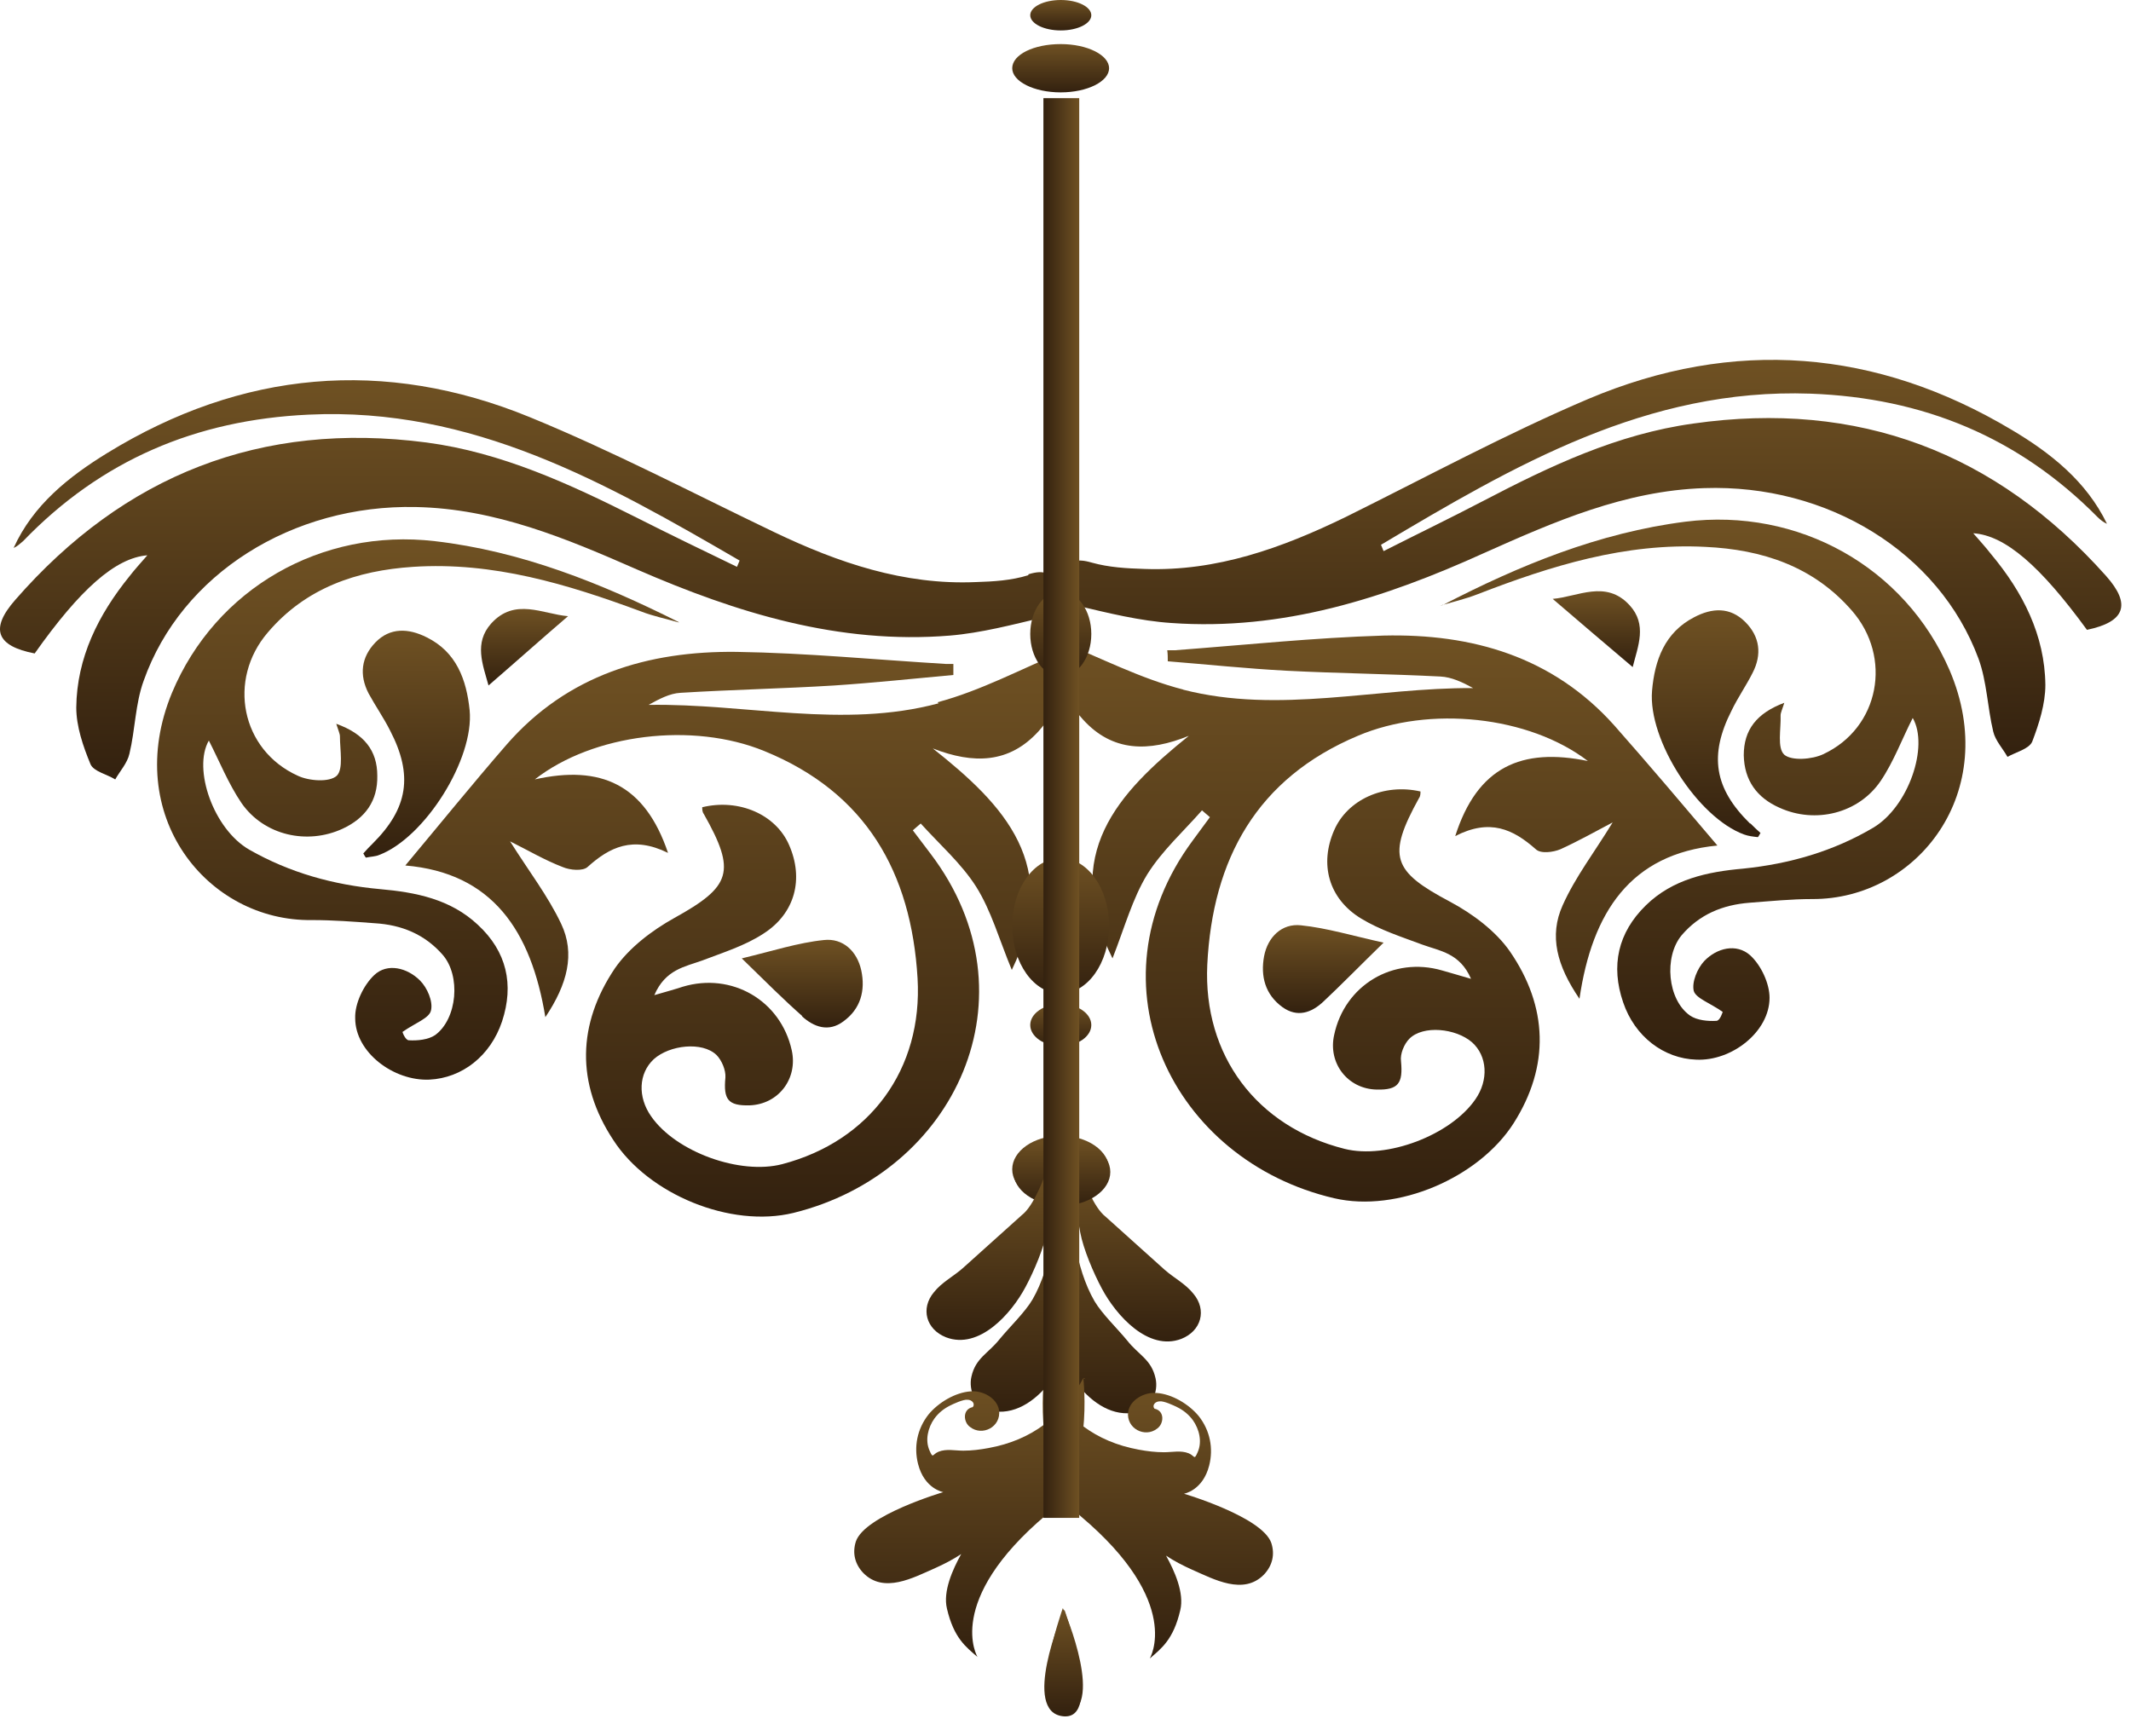 <svg width="81" height="66" viewBox="0 0 81 66" fill="none" xmlns="http://www.w3.org/2000/svg">
<path d="M39.16 0.579C39.16 0.898 39.68 1.157 40.321 1.157C40.961 1.157 41.481 0.898 41.481 0.579C41.481 0.259 40.961 0 40.321 0C39.68 0 39.16 0.259 39.16 0.579Z" fill="url(#paint0_linear_370_126946)"/>
<path d="M38.475 2.594C38.475 3.093 39.295 3.512 40.316 3.512C41.336 3.512 42.157 3.093 42.157 2.594C42.157 2.095 41.336 1.676 40.316 1.676C39.295 1.676 38.475 2.075 38.475 2.594Z" fill="url(#paint1_linear_370_126946)"/>
<path d="M35.677 26.738C32.035 27.716 28.353 26.738 24.651 26.798C25.052 26.579 25.452 26.359 25.872 26.339C27.813 26.219 29.774 26.18 31.715 26.06C33.216 25.96 34.717 25.8 36.238 25.661C36.238 25.521 36.238 25.381 36.238 25.242C36.138 25.242 36.058 25.242 35.958 25.242C33.296 25.082 30.655 24.823 27.993 24.783C24.631 24.743 21.57 25.661 19.268 28.295C17.968 29.791 16.707 31.348 15.406 32.904C18.708 33.183 20.189 35.378 20.729 38.67C21.57 37.413 21.87 36.256 21.329 35.119C20.829 34.061 20.089 33.103 19.388 31.986C20.069 32.325 20.709 32.704 21.39 32.964C21.67 33.084 22.15 33.123 22.33 32.964C23.171 32.206 24.051 31.767 25.392 32.425C24.511 29.811 22.83 29.073 20.329 29.631C22.55 27.895 26.332 27.437 29.054 28.554C32.916 30.13 34.637 33.163 34.877 37.194C35.077 40.646 33.076 43.38 29.734 44.258C28.133 44.677 25.692 43.799 24.751 42.442C24.231 41.703 24.271 40.806 24.851 40.267C25.452 39.728 26.692 39.588 27.233 40.107C27.433 40.307 27.593 40.686 27.573 40.965C27.493 41.803 27.673 42.043 28.493 42.023C29.594 41.983 30.334 41.005 30.094 39.928C29.674 38.032 27.813 36.955 25.952 37.513C25.652 37.613 25.352 37.693 24.871 37.833C25.292 36.855 26.032 36.755 26.692 36.516C27.473 36.216 28.313 35.957 29.014 35.498C30.234 34.72 30.555 33.403 29.994 32.126C29.494 30.968 28.093 30.35 26.692 30.689C26.692 30.769 26.692 30.869 26.753 30.948C27.993 33.143 27.793 33.702 25.632 34.899C24.771 35.378 23.911 36.037 23.371 36.815C21.95 38.93 21.89 41.185 23.311 43.34C24.651 45.415 27.773 46.692 30.154 46.113C36.318 44.597 39.459 37.852 35.377 32.465C35.157 32.166 34.917 31.866 34.697 31.567C34.797 31.487 34.897 31.387 34.997 31.308C35.717 32.106 36.538 32.824 37.098 33.702C37.678 34.62 37.979 35.717 38.459 36.875C40.38 32.904 38.179 30.609 35.457 28.454C36.998 29.053 38.359 29.033 39.48 27.796C40.28 26.898 40.64 25.86 40.42 24.763C38.799 25.441 37.278 26.259 35.637 26.698L35.677 26.738Z" fill="url(#paint2_linear_370_126946)"/>
<path d="M39.079 21.87C38.439 22.069 37.758 22.109 37.098 22.129C34.357 22.249 31.855 21.391 29.434 20.233C26.352 18.757 23.311 17.161 20.149 15.864C14.606 13.589 9.183 14.088 4.08 17.221C2.619 18.118 1.258 19.196 0.518 20.832C0.658 20.772 0.758 20.672 0.878 20.573C3.84 17.5 7.442 15.963 11.724 15.764C17.948 15.465 23.03 18.358 28.113 21.311C28.073 21.391 28.053 21.471 28.013 21.55C26.732 20.932 25.452 20.313 24.191 19.675C21.65 18.398 19.068 17.201 16.207 16.822C9.923 16.003 4.72 18.059 0.578 22.808C-0.403 23.925 -0.122 24.564 1.318 24.843C3.039 22.409 4.38 21.211 5.601 21.111C5.341 21.411 5.12 21.65 4.92 21.91C3.74 23.366 2.919 25.003 2.899 26.898C2.899 27.616 3.159 28.375 3.44 29.053C3.56 29.332 4.06 29.432 4.38 29.632C4.56 29.312 4.84 29.013 4.92 28.654C5.141 27.736 5.141 26.758 5.461 25.88C6.901 21.81 11.124 19.176 15.806 19.276C18.828 19.336 21.529 20.473 24.211 21.65C28.013 23.306 31.895 24.504 36.097 24.164C37.298 24.065 38.499 23.745 39.679 23.466C40.22 23.326 40.44 22.967 40.2 22.349C39.98 21.77 39.7 21.65 39.099 21.83L39.079 21.87Z" fill="url(#paint3_linear_370_126946)"/>
<path d="M25.788 23.645C22.846 22.169 19.805 20.952 16.523 20.573C12.22 20.074 8.198 22.369 6.537 26.339C4.616 30.988 7.878 35.039 11.86 34.979C12.661 34.979 13.441 35.039 14.242 35.099C15.262 35.159 16.142 35.518 16.823 36.296C17.523 37.094 17.383 38.73 16.543 39.349C16.283 39.529 15.862 39.569 15.542 39.549C15.402 39.549 15.282 39.209 15.302 39.229C15.782 38.89 16.323 38.711 16.383 38.411C16.463 38.072 16.243 37.553 15.962 37.274C15.482 36.795 14.722 36.595 14.221 37.074C13.821 37.453 13.481 38.152 13.501 38.711C13.501 40.008 14.962 41.105 16.323 41.045C17.563 40.985 18.644 40.147 19.084 38.83C19.544 37.434 19.264 36.176 18.164 35.159C17.123 34.181 15.802 33.922 14.442 33.802C12.681 33.642 11.02 33.183 9.479 32.305C8.118 31.527 7.318 29.233 7.938 28.155C8.338 28.933 8.678 29.791 9.179 30.529C10.039 31.767 11.68 32.126 13.021 31.507C13.881 31.108 14.361 30.45 14.341 29.492C14.341 28.534 13.841 27.896 12.781 27.517C12.861 27.776 12.921 27.896 12.921 27.995C12.921 28.514 13.061 29.233 12.801 29.492C12.521 29.751 11.74 29.692 11.32 29.492C9.159 28.514 8.638 25.84 10.179 24.045C11.62 22.349 13.561 21.69 15.702 21.55C18.744 21.351 21.566 22.209 24.367 23.246C24.827 23.426 25.328 23.526 25.808 23.666L25.788 23.645Z" fill="url(#paint4_linear_370_126946)"/>
<path d="M14.169 32.066C14.049 32.186 13.929 32.306 13.809 32.446C13.849 32.505 13.869 32.565 13.909 32.605C14.089 32.565 14.269 32.565 14.409 32.505C16.15 31.847 18.031 28.854 17.851 26.998C17.731 25.841 17.351 24.783 16.21 24.225C15.53 23.885 14.829 23.846 14.269 24.424C13.729 24.983 13.649 25.661 14.009 26.36C14.269 26.838 14.589 27.297 14.829 27.776C15.71 29.472 15.51 30.73 14.169 32.066Z" fill="url(#paint5_linear_370_126946)"/>
<path d="M30.477 38.631C30.937 39.05 31.497 39.25 32.057 38.831C32.718 38.352 32.898 37.653 32.738 36.895C32.578 36.157 32.037 35.658 31.317 35.738C30.337 35.838 29.356 36.157 28.195 36.436C29.136 37.354 29.796 38.013 30.497 38.631H30.477Z" fill="url(#paint6_linear_370_126946)"/>
<path d="M18.569 26.06C19.63 25.142 20.59 24.284 21.591 23.426C20.63 23.346 19.57 22.708 18.669 23.705C18.009 24.444 18.349 25.262 18.569 26.06Z" fill="url(#paint7_linear_370_126946)"/>
<path d="M44.968 26.219C48.61 27.156 52.292 26.139 55.994 26.159C55.594 25.939 55.174 25.74 54.753 25.72C52.812 25.62 50.851 25.6 48.91 25.5C47.409 25.421 45.889 25.261 44.388 25.141C44.388 25.001 44.388 24.862 44.368 24.722C44.468 24.722 44.548 24.722 44.648 24.722C47.289 24.523 49.951 24.243 52.592 24.163C55.954 24.084 59.016 24.962 61.357 27.576C62.678 29.072 63.959 30.588 65.279 32.145C61.977 32.464 60.517 34.679 60.036 37.971C59.176 36.714 58.876 35.577 59.396 34.42C59.876 33.342 60.617 32.384 61.297 31.267C60.617 31.626 59.976 31.985 59.316 32.285C59.036 32.404 58.556 32.464 58.375 32.285C57.515 31.526 56.634 31.107 55.314 31.786C56.154 29.152 57.835 28.413 60.356 28.932C58.115 27.216 54.333 26.817 51.612 27.974C47.77 29.591 46.089 32.664 45.889 36.674C45.728 40.126 47.77 42.84 51.111 43.678C52.712 44.077 55.134 43.159 56.074 41.802C56.594 41.064 56.534 40.146 55.954 39.627C55.334 39.089 54.093 38.969 53.573 39.488C53.373 39.687 53.213 40.066 53.253 40.346C53.333 41.184 53.153 41.443 52.332 41.423C51.231 41.403 50.471 40.426 50.711 39.348C51.111 37.453 52.952 36.355 54.813 36.894C55.114 36.974 55.414 37.073 55.914 37.213C55.494 36.235 54.733 36.156 54.073 35.916C53.273 35.617 52.452 35.357 51.732 34.918C50.491 34.16 50.151 32.843 50.711 31.566C51.212 30.409 52.592 29.77 53.993 30.09C53.993 30.169 53.993 30.269 53.933 30.349C52.712 32.564 52.932 33.123 55.114 34.28C55.974 34.739 56.855 35.397 57.395 36.175C58.836 38.271 58.916 40.525 57.535 42.7C56.214 44.776 53.112 46.112 50.711 45.554C44.548 44.117 41.306 37.413 45.328 31.965C45.548 31.666 45.769 31.367 45.989 31.067C45.889 30.988 45.788 30.888 45.688 30.808C44.988 31.606 44.168 32.344 43.607 33.242C43.047 34.16 42.747 35.258 42.287 36.435C40.306 32.484 42.487 30.149 45.188 27.974C43.667 28.593 42.287 28.593 41.166 27.356C40.365 26.478 39.985 25.44 40.185 24.343C41.826 25.001 43.347 25.8 44.988 26.219H44.968Z" fill="url(#paint8_linear_370_126946)"/>
<path d="M41.505 21.391C42.146 21.57 42.826 21.61 43.507 21.63C46.248 21.73 48.729 20.832 51.151 19.655C54.212 18.138 57.234 16.502 60.376 15.165C65.899 12.831 71.322 13.27 76.465 16.342C77.945 17.22 79.306 18.298 80.087 19.914C79.947 19.854 79.826 19.755 79.726 19.655C76.725 16.622 73.103 15.125 68.82 14.966C62.597 14.746 57.554 17.699 52.492 20.712C52.532 20.792 52.551 20.872 52.592 20.952C53.852 20.313 55.133 19.695 56.394 19.036C58.915 17.719 61.476 16.502 64.358 16.103C70.641 15.205 75.864 17.2 80.047 21.89C81.027 22.987 80.767 23.645 79.326 23.945C77.565 21.53 76.225 20.353 75.004 20.273C75.264 20.573 75.484 20.812 75.684 21.071C76.885 22.508 77.725 24.144 77.745 26.04C77.745 26.758 77.505 27.517 77.245 28.195C77.125 28.474 76.625 28.594 76.305 28.774C76.124 28.454 75.844 28.155 75.764 27.816C75.544 26.898 75.524 25.92 75.204 25.042C73.703 20.992 69.461 18.398 64.778 18.557C61.757 18.657 59.075 19.834 56.394 21.032C52.611 22.748 48.749 23.985 44.527 23.685C43.326 23.606 42.126 23.306 40.945 23.027C40.405 22.907 40.185 22.528 40.405 21.91C40.625 21.311 40.885 21.211 41.505 21.391Z" fill="url(#paint9_linear_370_126946)"/>
<path d="M54.834 23.006C57.756 21.49 60.778 20.253 64.059 19.834C68.362 19.295 72.404 21.55 74.105 25.481C76.086 30.11 72.864 34.2 68.882 34.18C68.082 34.18 67.301 34.26 66.501 34.32C65.48 34.4 64.6 34.759 63.919 35.557C63.239 36.375 63.379 38.011 64.24 38.61C64.5 38.79 64.92 38.83 65.24 38.81C65.38 38.81 65.48 38.47 65.48 38.47C65 38.131 64.46 37.952 64.38 37.672C64.3 37.333 64.52 36.814 64.78 36.535C65.26 36.036 66.001 35.856 66.521 36.315C66.941 36.695 67.261 37.393 67.261 37.932C67.261 39.229 65.82 40.346 64.48 40.286C63.239 40.246 62.138 39.408 61.698 38.111C61.218 36.715 61.498 35.457 62.559 34.42C63.579 33.422 64.9 33.143 66.261 33.023C68.022 32.843 69.683 32.365 71.203 31.467C72.544 30.669 73.325 28.374 72.704 27.296C72.304 28.075 71.984 28.953 71.484 29.691C70.643 30.928 69.002 31.327 67.641 30.709C66.781 30.329 66.301 29.671 66.281 28.713C66.281 27.755 66.761 27.117 67.822 26.718C67.742 26.977 67.681 27.097 67.681 27.197C67.701 27.715 67.541 28.434 67.822 28.693C68.102 28.933 68.882 28.873 69.302 28.673C71.444 27.675 71.944 24.982 70.383 23.206C68.922 21.53 66.981 20.891 64.82 20.791C61.778 20.632 58.957 21.51 56.175 22.587C55.715 22.767 55.215 22.887 54.734 23.026L54.834 23.006Z" fill="url(#paint10_linear_370_126946)"/>
<path d="M66.537 31.307C66.657 31.427 66.777 31.547 66.917 31.667C66.877 31.727 66.857 31.786 66.817 31.826C66.637 31.806 66.457 31.786 66.296 31.727C64.536 31.088 62.635 28.135 62.795 26.259C62.895 25.102 63.275 24.044 64.395 23.466C65.076 23.107 65.756 23.067 66.337 23.645C66.897 24.204 66.977 24.882 66.617 25.581C66.377 26.06 66.056 26.518 65.816 27.017C64.956 28.713 65.156 29.971 66.517 31.307H66.537Z" fill="url(#paint11_linear_370_126946)"/>
<path d="M50.31 38.071C49.849 38.51 49.309 38.69 48.749 38.291C48.088 37.812 47.908 37.114 48.048 36.355C48.188 35.617 48.729 35.098 49.449 35.178C50.43 35.278 51.41 35.577 52.591 35.837C51.65 36.755 50.99 37.433 50.31 38.071Z" fill="url(#paint12_linear_370_126946)"/>
<path d="M62.059 25.361C60.999 24.464 60.018 23.626 59.018 22.768C59.978 22.688 61.039 22.029 61.939 23.007C62.62 23.745 62.259 24.563 62.059 25.361Z" fill="url(#paint13_linear_370_126946)"/>
<path d="M39.16 24.103C39.16 25.001 39.68 25.719 40.321 25.719C40.961 25.719 41.481 25.001 41.481 24.103C41.481 23.205 40.961 22.487 40.321 22.487C39.68 22.487 39.16 23.205 39.16 24.103Z" fill="url(#paint14_linear_370_126946)"/>
<path d="M38.475 35.197C38.475 36.614 39.295 37.772 40.316 37.772C41.336 37.772 42.157 36.614 42.157 35.197C42.157 33.781 41.336 32.623 40.316 32.623C39.295 32.623 38.475 33.781 38.475 35.197Z" fill="url(#paint15_linear_370_126946)"/>
<path d="M39.16 38.969C39.16 39.408 39.68 39.767 40.321 39.767C40.961 39.767 41.481 39.408 41.481 38.969C41.481 38.53 40.961 38.171 40.321 38.171C39.68 38.171 39.16 38.53 39.16 38.969Z" fill="url(#paint16_linear_370_126946)"/>
<path d="M38.475 44.456C38.475 45.154 39.295 45.733 40.316 45.733C41.336 45.733 42.157 45.154 42.157 44.456C42.157 43.758 41.336 43.179 40.316 43.179C39.295 43.179 38.475 43.758 38.475 44.456Z" fill="url(#paint17_linear_370_126946)"/>
<path d="M44.261 48.267C44.621 48.586 45.062 48.806 45.362 49.185C45.882 49.803 45.662 50.601 44.902 50.901C43.641 51.38 42.42 50.003 41.88 48.985C41.56 48.387 41.179 47.489 41.059 46.85C40.899 46.032 40.799 45.274 40.779 44.615C40.779 44.516 40.979 44.316 41.019 44.396C41.2 44.915 41.58 45.912 42.02 46.252L44.261 48.267Z" fill="url(#paint18_linear_370_126946)"/>
<path d="M43.182 53.694C41.461 54.053 40.04 51.658 39.94 50.202C39.82 48.406 40.1 46.59 40.461 44.834C40.461 44.774 40.561 44.794 40.581 44.834C40.681 46.351 40.861 48.187 41.601 49.464C41.881 49.942 42.482 50.521 42.842 50.96C43.282 51.519 43.762 51.678 43.922 52.397C44.043 52.916 43.762 53.574 43.182 53.674V53.694Z" fill="url(#paint19_linear_370_126946)"/>
<path d="M39.6 52.498C39.6 52.498 39.66 52.418 39.68 52.458C40.48 53.914 41.641 54.812 43.282 55.112C43.602 55.172 43.922 55.211 44.242 55.211C44.562 55.211 44.883 55.132 45.183 55.251C45.423 55.351 45.383 55.531 45.523 55.211C45.703 54.812 45.583 54.334 45.343 53.994C45.183 53.775 44.983 53.615 44.742 53.495C44.622 53.436 44.242 53.256 44.082 53.276C43.902 53.276 43.782 53.436 43.882 53.555C44.282 53.635 44.242 54.134 43.982 54.313C43.522 54.673 42.801 54.313 42.881 53.675C42.962 53.196 43.522 52.917 43.962 52.957C44.542 52.997 45.183 53.376 45.563 53.835C46.003 54.393 46.123 55.072 45.963 55.71C45.723 56.668 45.003 56.788 45.003 56.788C45.003 56.788 47.984 57.666 48.324 58.663C48.465 59.102 48.364 59.521 48.044 59.861C47.264 60.659 46.143 60.04 45.323 59.681C44.963 59.521 44.622 59.342 44.322 59.142C44.642 59.721 45.023 60.559 44.862 61.218C44.602 62.335 44.142 62.674 43.702 63.053C43.702 63.053 44.983 60.938 41.08 57.646C39.239 56.089 39.68 52.458 39.68 52.458L39.6 52.498Z" fill="url(#paint20_linear_370_126946)"/>
<path d="M42.203 44.556C42.203 45.254 41.383 45.833 40.362 45.833C39.342 45.833 38.522 45.254 38.522 44.556C38.522 43.857 39.342 43.278 40.362 43.278C41.383 43.278 42.203 43.857 42.203 44.556Z" fill="url(#paint21_linear_370_126946)"/>
<path d="M40.46 61.198C40.46 61.198 41.961 65.428 40.4 65.248C38.839 65.069 40.34 61.397 40.46 61.198Z" fill="url(#paint22_linear_370_126946)"/>
<path d="M36.601 48.208C36.241 48.527 35.8 48.747 35.5 49.126C34.98 49.745 35.2 50.543 35.961 50.842C37.221 51.321 38.442 49.944 38.982 48.926C39.303 48.328 39.683 47.43 39.803 46.791C39.963 45.973 40.063 45.215 40.083 44.557C40.083 44.457 39.883 44.257 39.843 44.337C39.663 44.856 39.282 45.854 38.842 46.193L36.601 48.208Z" fill="url(#paint23_linear_370_126946)"/>
<path d="M37.664 53.635C39.385 53.994 40.806 51.6 40.906 50.143C41.026 48.347 40.746 46.532 40.386 44.776C40.386 44.716 40.286 44.736 40.266 44.776C40.166 46.292 39.986 48.128 39.245 49.405C38.965 49.884 38.365 50.462 38.004 50.901C37.564 51.46 37.084 51.62 36.924 52.338C36.804 52.857 37.084 53.515 37.664 53.615V53.635Z" fill="url(#paint24_linear_370_126946)"/>
<path d="M41.257 52.437C41.257 52.437 41.197 52.358 41.177 52.397C40.377 53.854 39.216 54.752 37.575 55.051C37.255 55.111 36.935 55.151 36.615 55.151C36.295 55.151 35.974 55.071 35.674 55.191C35.434 55.291 35.474 55.47 35.334 55.151C35.154 54.752 35.274 54.273 35.514 53.934C35.674 53.714 35.874 53.555 36.114 53.435C36.234 53.375 36.615 53.196 36.775 53.215C36.955 53.215 37.075 53.375 36.975 53.495C36.575 53.575 36.615 54.074 36.875 54.253C37.335 54.612 38.056 54.253 37.975 53.615C37.895 53.136 37.335 52.856 36.895 52.896C36.315 52.936 35.674 53.315 35.294 53.774C34.854 54.333 34.734 55.011 34.894 55.65C35.134 56.608 35.854 56.727 35.854 56.727C35.854 56.727 32.873 57.605 32.532 58.603C32.392 59.042 32.492 59.461 32.813 59.8C33.593 60.598 34.714 59.98 35.534 59.621C35.894 59.461 36.234 59.281 36.535 59.082C36.215 59.66 35.834 60.499 35.994 61.157C36.255 62.275 36.715 62.614 37.155 62.993C37.155 62.993 35.874 60.878 39.776 57.585C41.617 56.029 41.177 52.397 41.177 52.397L41.257 52.437Z" fill="url(#paint25_linear_370_126946)"/>
<path d="M40.398 61.137C40.398 61.137 38.897 65.368 40.458 65.188C42.019 65.008 40.518 61.337 40.398 61.137Z" fill="url(#paint26_linear_370_126946)"/>
<path d="M41.022 57.706V3.732H39.661V57.706H41.022Z" fill="url(#paint27_linear_370_126946)"/>
<defs>
<linearGradient id="paint0_linear_370_126946" x1="40.321" y1="0" x2="40.321" y2="1.157" gradientUnits="userSpaceOnUse">
<stop stop-color="#6F5123"/>
<stop offset="1" stop-color="#33210F"/>
</linearGradient>
<linearGradient id="paint1_linear_370_126946" x1="40.316" y1="1.676" x2="40.316" y2="3.512" gradientUnits="userSpaceOnUse">
<stop stop-color="#6F5123"/>
<stop offset="1" stop-color="#33210F"/>
</linearGradient>
<linearGradient id="paint2_linear_370_126946" x1="27.945" y1="24.763" x2="27.945" y2="46.253" gradientUnits="userSpaceOnUse">
<stop stop-color="#6F5123"/>
<stop offset="1" stop-color="#33210F"/>
</linearGradient>
<linearGradient id="paint3_linear_370_126946" x1="20.148" y1="14.455" x2="20.148" y2="29.632" gradientUnits="userSpaceOnUse">
<stop stop-color="#6F5123"/>
<stop offset="1" stop-color="#33210F"/>
</linearGradient>
<linearGradient id="paint4_linear_370_126946" x1="15.889" y1="20.505" x2="15.889" y2="41.047" gradientUnits="userSpaceOnUse">
<stop stop-color="#6F5123"/>
<stop offset="1" stop-color="#33210F"/>
</linearGradient>
<linearGradient id="paint5_linear_370_126946" x1="15.826" y1="23.977" x2="15.826" y2="32.605" gradientUnits="userSpaceOnUse">
<stop stop-color="#6F5123"/>
<stop offset="1" stop-color="#33210F"/>
</linearGradient>
<linearGradient id="paint6_linear_370_126946" x1="30.494" y1="35.73" x2="30.494" y2="39.062" gradientUnits="userSpaceOnUse">
<stop stop-color="#6F5123"/>
<stop offset="1" stop-color="#33210F"/>
</linearGradient>
<linearGradient id="paint7_linear_370_126946" x1="19.937" y1="23.151" x2="19.937" y2="26.06" gradientUnits="userSpaceOnUse">
<stop stop-color="#6F5123"/>
<stop offset="1" stop-color="#33210F"/>
</linearGradient>
<linearGradient id="paint8_linear_370_126946" x1="52.706" y1="24.158" x2="52.706" y2="45.681" gradientUnits="userSpaceOnUse">
<stop stop-color="#6F5123"/>
<stop offset="1" stop-color="#33210F"/>
</linearGradient>
<linearGradient id="paint9_linear_370_126946" x1="60.476" y1="13.681" x2="60.476" y2="28.774" gradientUnits="userSpaceOnUse">
<stop stop-color="#6F5123"/>
<stop offset="1" stop-color="#33210F"/>
</linearGradient>
<linearGradient id="paint10_linear_370_126946" x1="64.72" y1="19.755" x2="64.72" y2="40.288" gradientUnits="userSpaceOnUse">
<stop stop-color="#6F5123"/>
<stop offset="1" stop-color="#33210F"/>
</linearGradient>
<linearGradient id="paint11_linear_370_126946" x1="64.851" y1="23.202" x2="64.851" y2="31.826" gradientUnits="userSpaceOnUse">
<stop stop-color="#6F5123"/>
<stop offset="1" stop-color="#33210F"/>
</linearGradient>
<linearGradient id="paint12_linear_370_126946" x1="50.297" y1="35.17" x2="50.297" y2="38.513" gradientUnits="userSpaceOnUse">
<stop stop-color="#6F5123"/>
<stop offset="1" stop-color="#33210F"/>
</linearGradient>
<linearGradient id="paint13_linear_370_126946" x1="60.676" y1="22.477" x2="60.676" y2="25.361" gradientUnits="userSpaceOnUse">
<stop stop-color="#6F5123"/>
<stop offset="1" stop-color="#33210F"/>
</linearGradient>
<linearGradient id="paint14_linear_370_126946" x1="40.321" y1="22.487" x2="40.321" y2="25.719" gradientUnits="userSpaceOnUse">
<stop stop-color="#6F5123"/>
<stop offset="1" stop-color="#33210F"/>
</linearGradient>
<linearGradient id="paint15_linear_370_126946" x1="40.316" y1="32.623" x2="40.316" y2="37.772" gradientUnits="userSpaceOnUse">
<stop stop-color="#6F5123"/>
<stop offset="1" stop-color="#33210F"/>
</linearGradient>
<linearGradient id="paint16_linear_370_126946" x1="40.321" y1="38.171" x2="40.321" y2="39.767" gradientUnits="userSpaceOnUse">
<stop stop-color="#6F5123"/>
<stop offset="1" stop-color="#33210F"/>
</linearGradient>
<linearGradient id="paint17_linear_370_126946" x1="40.316" y1="43.179" x2="40.316" y2="45.733" gradientUnits="userSpaceOnUse">
<stop stop-color="#6F5123"/>
<stop offset="1" stop-color="#33210F"/>
</linearGradient>
<linearGradient id="paint18_linear_370_126946" x1="43.212" y1="44.377" x2="43.212" y2="50.999" gradientUnits="userSpaceOnUse">
<stop stop-color="#6F5123"/>
<stop offset="1" stop-color="#33210F"/>
</linearGradient>
<linearGradient id="paint19_linear_370_126946" x1="41.931" y1="44.797" x2="41.931" y2="53.73" gradientUnits="userSpaceOnUse">
<stop stop-color="#6F5123"/>
<stop offset="1" stop-color="#33210F"/>
</linearGradient>
<linearGradient id="paint20_linear_370_126946" x1="43.993" y1="52.447" x2="43.993" y2="63.053" gradientUnits="userSpaceOnUse">
<stop stop-color="#6F5123"/>
<stop offset="1" stop-color="#33210F"/>
</linearGradient>
<linearGradient id="paint21_linear_370_126946" x1="40.362" y1="43.278" x2="40.362" y2="45.833" gradientUnits="userSpaceOnUse">
<stop stop-color="#6F5123"/>
<stop offset="1" stop-color="#33210F"/>
</linearGradient>
<linearGradient id="paint22_linear_370_126946" x1="40.403" y1="61.198" x2="40.403" y2="65.254" gradientUnits="userSpaceOnUse">
<stop stop-color="#6F5123"/>
<stop offset="1" stop-color="#33210F"/>
</linearGradient>
<linearGradient id="paint23_linear_370_126946" x1="37.65" y1="44.319" x2="37.65" y2="50.94" gradientUnits="userSpaceOnUse">
<stop stop-color="#6F5123"/>
<stop offset="1" stop-color="#33210F"/>
</linearGradient>
<linearGradient id="paint24_linear_370_126946" x1="38.915" y1="44.738" x2="38.915" y2="53.671" gradientUnits="userSpaceOnUse">
<stop stop-color="#6F5123"/>
<stop offset="1" stop-color="#33210F"/>
</linearGradient>
<linearGradient id="paint25_linear_370_126946" x1="36.864" y1="52.386" x2="36.864" y2="62.993" gradientUnits="userSpaceOnUse">
<stop stop-color="#6F5123"/>
<stop offset="1" stop-color="#33210F"/>
</linearGradient>
<linearGradient id="paint26_linear_370_126946" x1="40.455" y1="61.137" x2="40.455" y2="65.194" gradientUnits="userSpaceOnUse">
<stop stop-color="#6F5123"/>
<stop offset="1" stop-color="#33210F"/>
</linearGradient>
<linearGradient id="paint27_linear_370_126946" x1="41.022" y1="30.719" x2="39.661" y2="30.719" gradientUnits="userSpaceOnUse">
<stop stop-color="#6F5123"/>
<stop offset="1" stop-color="#33210F"/>
</linearGradient>
</defs>
</svg>
